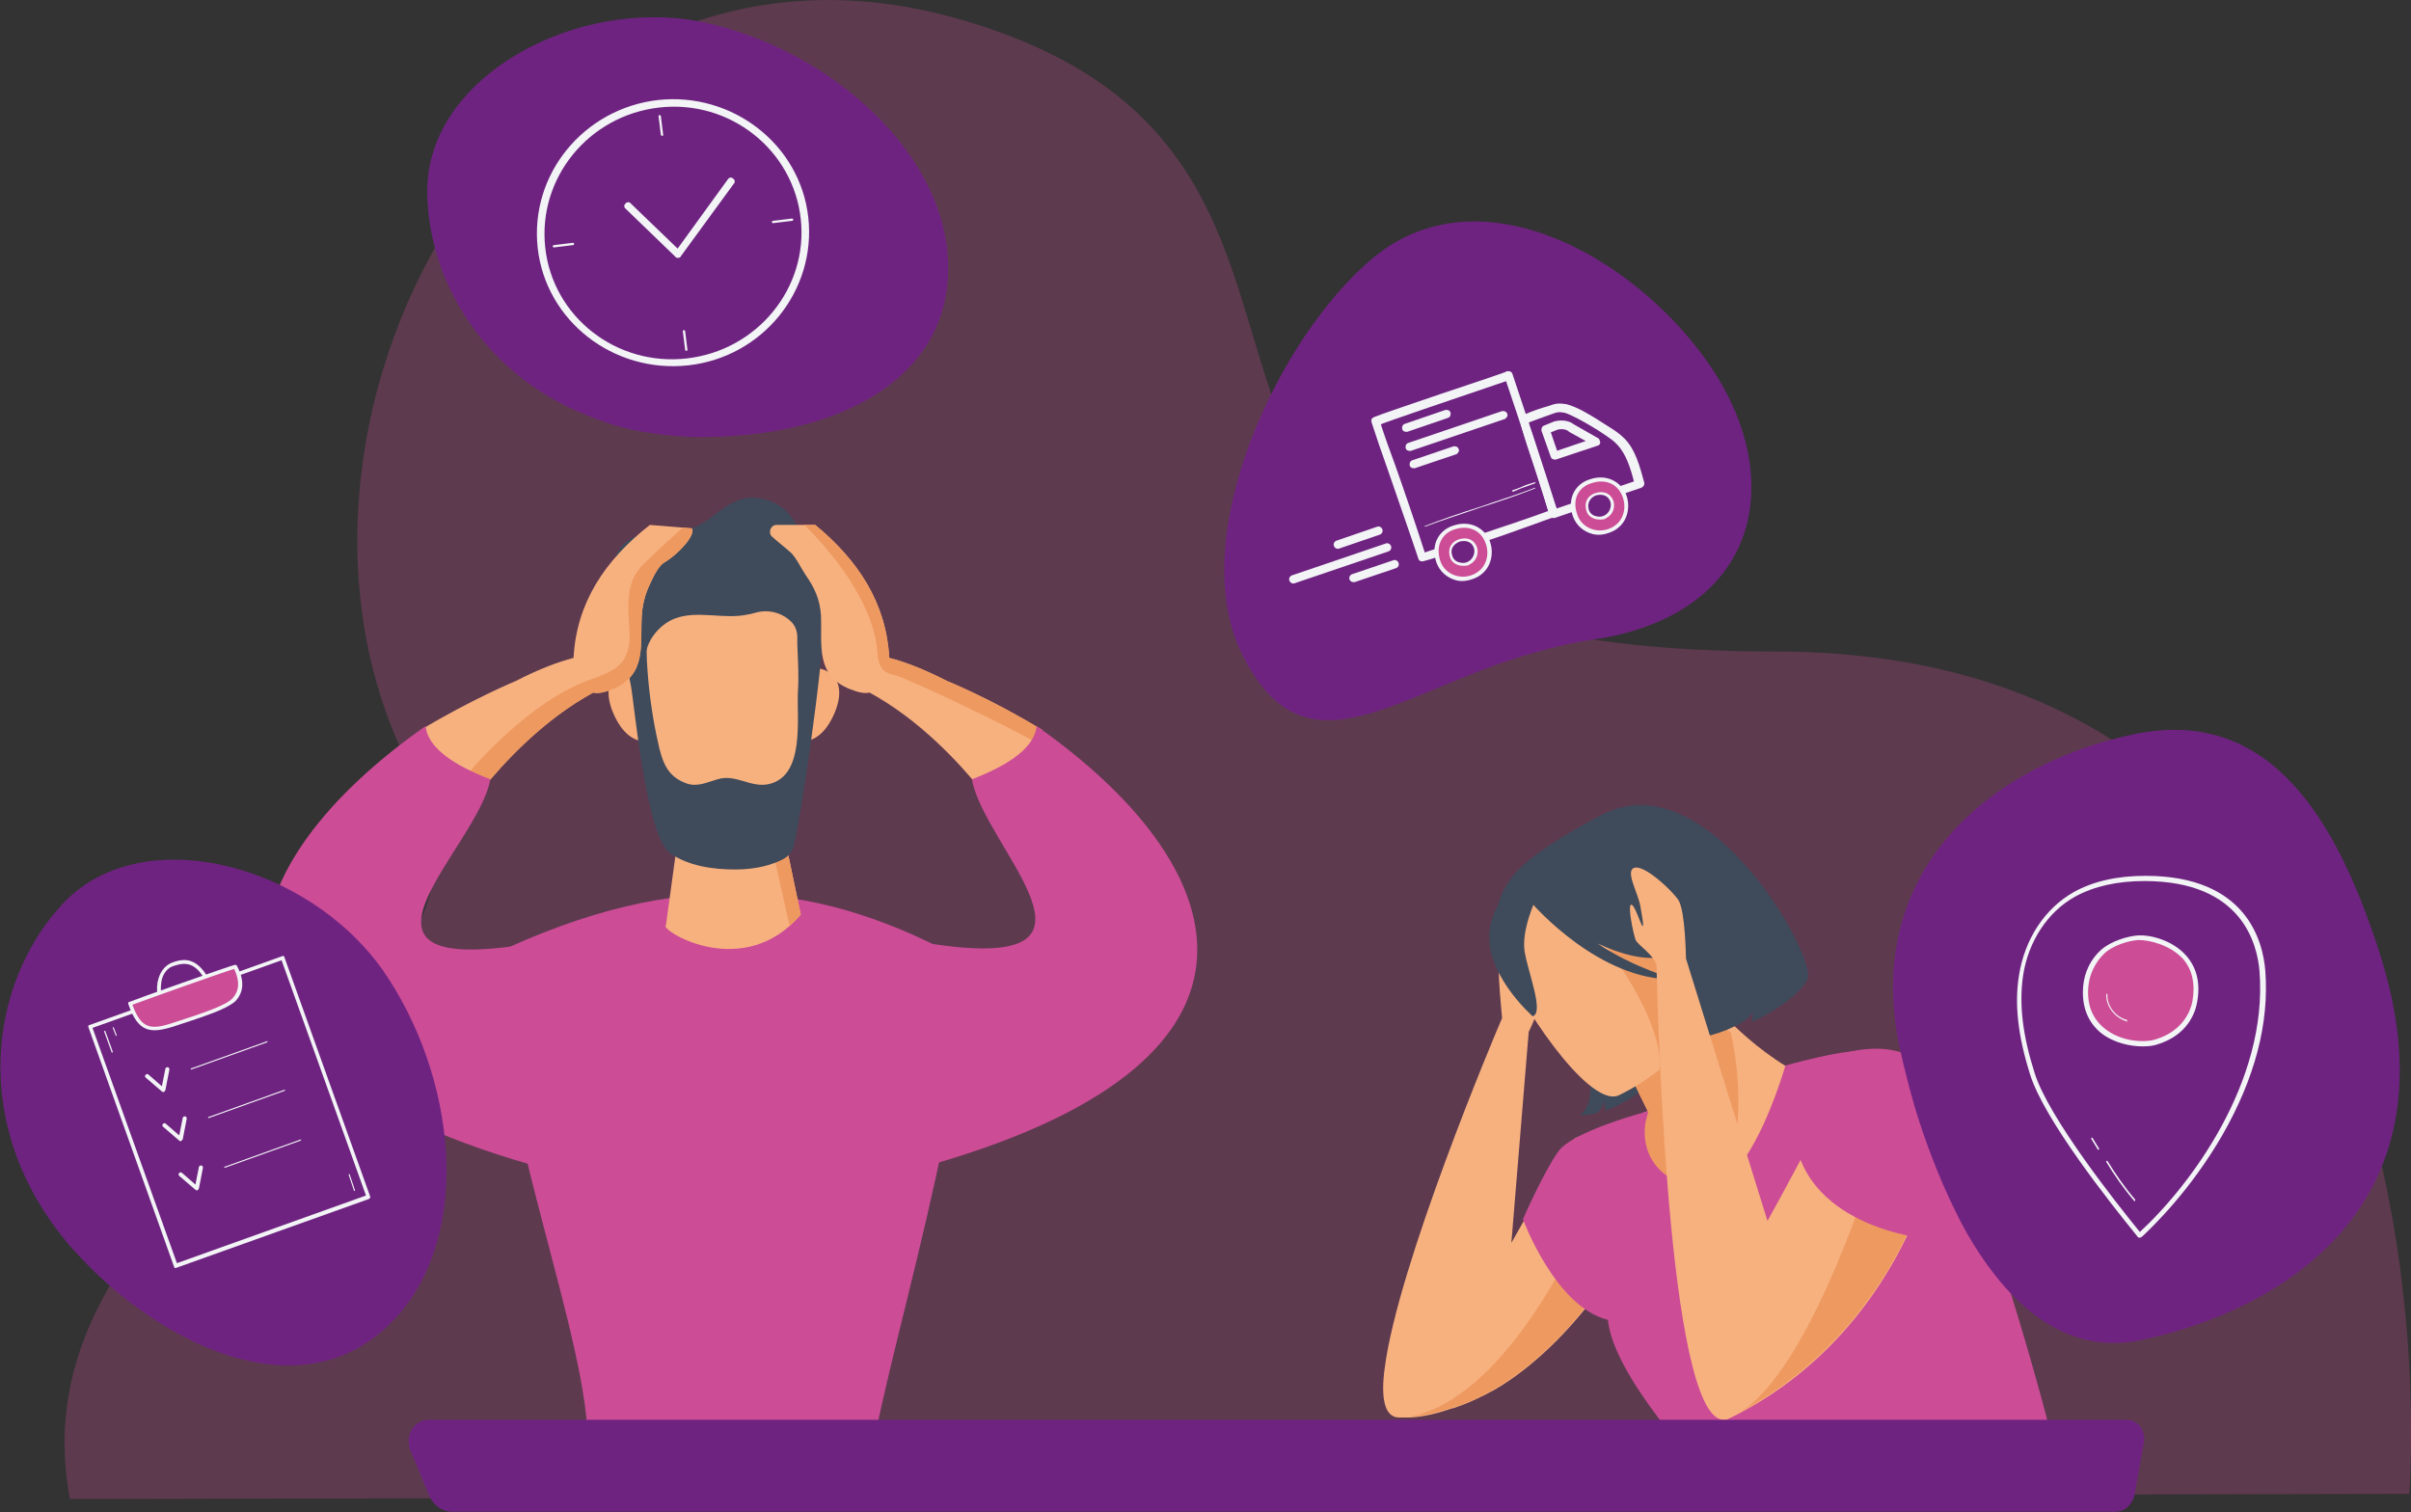 <?xml version="1.0" encoding="utf-8"?>
<!-- Generator: Adobe Illustrator 27.0.0, SVG Export Plug-In . SVG Version: 6.00 Build 0)  -->
<svg version="1.1" id="Calque_1" xmlns="http://www.w3.org/2000/svg" xmlns:xlink="http://www.w3.org/1999/xlink" x="0px" y="0px"
	 viewBox="0 0 417 261.6" style="enable-background:new 0 0 417 261.6;" xml:space="preserve">
<rect x="0" y="0" width="417" height="261.6" fill="#333333" stroke="none"/>
<style type="text/css">
	.st0{opacity:0.28;fill:#CC4C96;}
	.st1{fill:#CC4C96;}
	.st2{fill:#F7B17F;}
	.st3{clip-path:url(#SVGID_00000145024893279641240560000002441699082658196914_);fill:#EE9960;}
	.st4{fill:#F7AE7B;}
	.st5{fill:#3F4A5B;}
	.st6{clip-path:url(#SVGID_00000053509122164293653640000001390499428229125011_);fill:#EE9960;}
	.st7{clip-path:url(#SVGID_00000124876864214795374030000012023421936723163011_);fill:#EE9960;}
	.st8{fill:#EE9960;}
	.st9{fill:#6F2381;}
	.st10{fill:#F2F4F6;}
	.st11{fill:#F2F4F6;stroke:#F2F4F6;stroke-miterlimit:10;}
</style>
<g>
	<path class="st0" d="M416.7,258.4c0,0,11.9-145.7-109.7-145.7c-131.4,0-54.7-85-141.5-109.5C88.7-18.5,39.8,75.4,71.7,134.3
		c23,42.4-70.8,66-59.6,125L416.7,258.4z"/>
	<g>
		<g>
			<path class="st1" d="M84.9,165.3c2.7,35.1,19.4,72.7,16.4,88.7c20.1,10.2,50.1,3.1,50.1,3.1c-4.8-1.6,13.8-53.8,16.4-90.4
				C142,152.2,117.9,149.5,84.9,165.3z"/>
			<g>
				<path class="st2" d="M119,132.1l-3.8,27.8c0,0.1,0,0.1-0.1,0.2c-0.5,1.1,13.6,9.6,23.4-1.9l-5.6-26.7L119,132.1z"/>
				<g>
					<defs>
						<path id="SVGID_1_" d="M119,132.1l-3.8,27.8c0,0.1,0,0.1-0.1,0.2c-0.5,1.1,13.6,9.6,23.4-1.9l-5.6-26.7L119,132.1z"/>
					</defs>
					<clipPath id="SVGID_00000147202542232026908180000015469486087629866651_">
						<use xlink:href="#SVGID_1_"  style="overflow:visible;"/>
					</clipPath>
					<polygon style="clip-path:url(#SVGID_00000147202542232026908180000015469486087629866651_);fill:#EE9960;" points="
						133.5,146.5 137,162.1 142,159.4 139.7,149.4 136.7,143.1 					"/>
				</g>
				<path class="st4" d="M114.7,127.4c0,0,1.2-9.9-2.7-11.4c-3.9-1.5-8.6,0.8-6,7.2C109.3,131.1,114.7,127.4,114.7,127.4z"/>
				<path class="st4" d="M135.7,127.4c0,0-1.2-9.9,2.7-11.4c3.9-1.5,8.6,0.8,6,7.2C141.1,131.1,135.7,127.4,135.7,127.4z"/>
				<path class="st2" d="M108.3,109.6c11.5-10.2,22.4-11.5,32.6,0c-0.7,20.8-1.7,40.8-15,39.4C112.1,151.5,110.4,129.7,108.3,109.6z
					"/>
				<path class="st5" d="M137.9,111.5c0-1,0-2,0-3c0-0.2,0-0.4,0.2-0.6c0.2-0.2,3.2-0.3,4.3-0.2c0.2,5.8-4.2,36.5-5.3,39.2
					c-0.5,1.3-1.9,1.9-3.2,2.4c-2.2,0.8-4.5,1.1-6.8,1.1c-3.8,0-8-0.6-11.2-2.8c-4.2-3-6.2-26.1-6.8-29.1c-0.8-3.5-0.8-7.1-0.9-10.6
					c0-0.1,0-0.2,0.1-0.3c0.1-0.1,0.2-0.2,0.3-0.2c2.3-0.6,3.4-0.4,3.3,1.8c-0.1,2.3-0.1,4.5,0.1,6.9c0.3,4.1,0.9,8.3,1.8,12.3
					c0.7,3.2,1.5,5.9,4.9,7.1c1.9,0.7,3.6-0.2,5.4-0.7c3.2-1,5.8,1.6,9,0.8c6.1-1.5,4.7-11.2,4.9-15.9
					C138.2,116.8,138,114.1,137.9,111.5z"/>
				<path class="st5" d="M132,86.3c3.7,0.9,5.5,3.3,6.7,6.7c1.1,3,4.3,5.1,4.9,8.2c0.1,0.4,0.1,0.7,0,1.1c-0.1,3.3-1,6.4-1.8,9.6
					c-0.3,1.1-0.4,1.6-1.8,1.3c-1-0.2-1.4-0.6-1.7-1.6c-0.4-1.3-0.3-2.8-1.3-3.9c-1.4-1.5-3.5-2.2-5.5-1.9c-0.7,0.1-1.4,0.4-2.2,0.5
					c-4.1,0.9-8.7-0.8-12.6,0.7c-2.3,0.9-4.3,3.1-4.9,5.5c-0.1,0.4-1.2,5.9-2.7,3.2c-1.9-3.6-2.8-8.6-3.2-12.6
					c-0.4-3.4-0.2-7.4,2.6-9.5c3.2-2.4,7.9-0.9,11.6-2.4c2.6-1,4.4-3.3,7-4.4C128.7,86,130.4,85.9,132,86.3z"/>
			</g>
			<g>
				<path class="st2" d="M119.7,91.4l-7.3-0.6c-7.8,6.1-12.7,13.5-13.2,23c-2.7,0.7-5.9,1.9-10,4c0,0-7.7,3.2-16.5,8.5
					c-0.5,6.2,5.5,9.6,10.3,10.7c4.3-5.3,11-12.5,19.6-17.2c0.8,0.2,1.9,0,3.4-0.6c5.9-2.5,4.7-7.6,5-12.7c0.1-1.7,0.5-3.4,1.2-5
					c0.6-1.3,1.6-3.6,2.7-4.2C117.4,95.8,120.3,92.6,119.7,91.4z"/>
				<g>
					<defs>
						<path id="SVGID_00000165939125088828796050000000324945040631149450_" d="M119.7,91.4l-7.3-0.6c-7.8,6.1-12.7,13.5-13.2,23
							c-2.7,0.7-5.9,1.9-10,4c0,0-7.7,3.2-16.5,8.5c-0.5,6.2,5.5,9.6,10.3,10.7c4.3-5.3,11-12.5,19.6-17.2c0.8,0.2,1.9,0,3.4-0.6
							c5.9-2.5,4.7-7.6,5-12.7c0.1-1.7,0.5-3.4,1.2-5c0.6-1.3,1.6-3.6,2.7-4.2C117.4,95.8,120.3,92.6,119.7,91.4z"/>
					</defs>
					<clipPath id="SVGID_00000069357698163506643930000018389475332488077974_">
						<use xlink:href="#SVGID_00000165939125088828796050000000324945040631149450_"  style="overflow:visible;"/>
					</clipPath>
					<path style="clip-path:url(#SVGID_00000069357698163506643930000018389475332488077974_);fill:#EE9960;" d="M80.7,134.1
						c0,0,9.7-12,20.7-16.3c5-1.7,6.7-2.7,7.4-6.2c0.6-3.3-1.7-9.8,2.3-13.8c4-4,8.7-8,8.7-8h4.7l-6.3,15l-7.2,24.9L91,141.1
						L80.7,134.1z"/>
				</g>
				<path class="st1" d="M73.6,125.6c0.4,3.7,4.7,6.7,11.2,9.2c-2,11.7-28.9,33.8,5.2,28.7c10.7,7,5.2,22.3,1.6,37.9
					C27.3,182.8,40.1,149.1,73.6,125.6z"/>
			</g>
			<g>
				<path class="st2" d="M180.3,126.3c-8.8-5.4-16.5-8.5-16.5-8.5c-4.1-2.1-7.3-3.3-10-4c-0.5-9.5-5.4-16.9-12.8-23h-6.7
					c-1,0-1.5,1.3-0.8,2c1.1,1,2.3,1.9,3.4,2.9c1,1.1,1.6,2.5,2.4,3.7c1.6,2.3,2.5,4.2,2.7,7.1c0.2,5.1-1,10.3,5,12.7
					c1.5,0.6,2.6,0.8,3.4,0.6c8.6,4.7,15.3,11.9,19.6,17.2C174.9,135.9,180.8,132.5,180.3,126.3z"/>
				<g>
					<defs>
						<path id="SVGID_00000034791380243847090780000011524521875082336427_" d="M180.3,126.3c-8.8-5.4-16.5-8.5-16.5-8.5
							c-4.1-2.1-7.3-3.3-10-4c-0.5-9.5-5.4-16.9-12.8-23h-6.7c-1,0-1.5,1.3-0.8,2c1.1,1,2.3,1.9,3.4,2.9c1,1.1,1.6,2.5,2.4,3.7
							c1.6,2.3,2.5,4.2,2.7,7.1c0.2,5.1-1,10.3,5,12.7c1.5,0.6,2.6,0.8,3.4,0.6c8.6,4.7,15.3,11.9,19.6,17.2
							C174.9,135.9,180.8,132.5,180.3,126.3z"/>
					</defs>
					<clipPath id="SVGID_00000009571102625922665560000017896677584810097296_">
						<use xlink:href="#SVGID_00000034791380243847090780000011524521875082336427_"  style="overflow:visible;"/>
					</clipPath>
					<path style="clip-path:url(#SVGID_00000009571102625922665560000017896677584810097296_);fill:#EE9960;" d="M138.4,90.1
						c0,0,13,11.8,13.4,23.4c0.3,2.2,1.3,3,3,3.3c1.7,0.3,22.2,10,25.8,12.5c4.5-3,5.9-7.8,5.9-7.8L160,105.7l-13.7-18L138.4,90.1z"
						/>
				</g>
				<path class="st1" d="M179.3,125.6c-0.4,3.7-4.7,6.7-11.2,9.2c2,11.7,27.4,33.6-6.7,28.5c-10.7,7-3.7,22.5-0.1,38.1
					C225.7,182.8,212.9,149.2,179.3,125.6z"/>
			</g>
		</g>
		<g>
			<path class="st2" d="M272.6,196.8c-1.4,0.5-6.1,9.2-11.2,18.2l3-36.5c0,0,2-4,2-5.9c0-1.8,2.4-16.3,1.2-16.8
				c-1.2-0.4-7.6,6.5-8.3,9.6c-0.4,1.9,0.5,10.7,0.5,10.7l0,0c-1.4,3.2-18,42.7-20.3,60.5c-0.7,5.1-0.1,8.5,2.4,8.6
				c0.6,0,1.3,0,1.9,0c2.5-0.1,5.1-0.8,7.4-1.6c0,0,0,0,0.1,0c2.5-0.8,4.8-1.9,7-3.1c0.1,0,0.1-0.1,0.2-0.1c0.6-0.4,1-0.6,1-0.6l0,0
				c7.2-4.5,13.1-11.1,17.2-16.7c4.4-6,6.8-10.9,6.8-10.9C287.4,197.9,277.1,195,272.6,196.8z"/>
			<path class="st5" d="M286,164.9c0,0,11.1,2,7.3,14.7c0,0,8.5-1.6,9.9-4.6c0,0,0,1.1-0.2,1.8c0,0,7.7-3.5,9.6-7.4
				c1.9-3.9-19.3-41.5-38.1-26.7c0,0-18.4,7.5-6.5,27.2c11.9,19.7,5.2,23,5.2,23s2.3,0,3.2-0.5c0,0,1.1-1.2,1-2c0,0,0.3,1.3,0.2,1.8
				c0,0,7.6-2.9,9.8-7.5C289.6,180.3,289.2,168.7,286,164.9z"/>
			<path class="st2" d="M309.5,189c0.7,5.5,0.6,14.2-5.8,15.9c-4,1-6.9,2.7-9.2,3.8c-3.2,1.5-5.2,2.1-7.7-1.5
				c-4.3-6.1-2.6-14.7-2.6-14.7l0.8-0.3c-2-3.9-3.8-7.9-4.6-10.6l14.4-7.4l1.4-0.7c0,0,1.3,1.6,3.6,3.8c3,2.9,7.6,6.7,12.9,9.2
				L309.5,189z"/>
			<path class="st8" d="M297.1,206.8l-2.6,1.9c-3.2,1.5-5.2,2.1-7.7-1.5c-4.3-6.1-2.6-14.7-2.6-14.7l0.8-0.3
				c-2-3.9-3.8-7.9-4.6-10.6l14.4-7.4c0.8,0.9,2.4,2.5,4.6,4.5C300.8,185.4,302.1,197.2,297.1,206.8z"/>
			<path class="st5" d="M292.9,174.5c0,0,2.7-8.9,2-15.7c-0.5-4.9-1-25.3-17.6-18c0,0-11.5,5.8-15.3,10.3c-3,3.6-6.9,10.5,3.3,23.8
				l3,4.6L292.9,174.5z"/>
			<path class="st2" d="M286,185.8c-3.2,2.4-6.1,3.7-6.1,3.7c-5.4,2.2-18.2-17.7-19.3-22.4c-1.1-4.7-0.9-10.7,12.3-16.4
				c9.3-4,12.8-0.4,16.3,6.5c1.5,2.9,2.9,6.3,4.7,10.1C297.9,175.2,291.4,181.9,286,185.8z"/>
			<path class="st8" d="M287,185.1c1.1-9.5-12.1-25.3-12.1-25.3s7.8-1.4,14.3-2.5c1.5,2.9,2.9,6.3,4.7,10.1
				C297.9,175.2,292.4,181.2,287,185.1z"/>
			<path class="st5" d="M265.6,155.6c0,0-2.5,5.3-1.9,9c0.6,3.7,3.4,10.5,1.4,11.2c0,0-9.1-7.9-7.3-15.9
				C259.8,151.4,265.6,155.6,265.6,155.6z"/>
			<path class="st5" d="M263.6,155c0,0,0.5,0.4,1.4,1.1c0,0.2,0.1,0.3,0.1,0.3s11.6,13.4,24.7,13c0,0-7.1-1.9-13.5-6.2
				c3.9,1.8,8,3,11.5,2.3c2.9-0.3,9,10.5,1.5,14.7c0,0,10.8-0.7,13.9-5.3c0,0,0,1.1-0.2,1.8c0,0,7.7-3.5,9.6-7.4
				C314.6,165.5,283.2,132.1,263.6,155z"/>
			<path class="st8" d="M276.6,223c-4.1,5.6-9.9,12.2-17.2,16.7l0,0c0,0-0.4,0.2-1,0.6c-0.1,0-0.1,0.1-0.2,0.1
				c-2.2,1.3-4.6,2.4-7,3.1c0,0,0,0-0.1,0c-2.3,0.8-4.9,1.4-7.4,1.6c2.1-0.4,4.2-1.2,6.2-2.3c3.7-2.1,7-5.1,9.9-8.4
				c6.5-7.4,10.5-15.7,10.8-15.8L276.6,223z"/>
			<path class="st1" d="M337.1,195C337.1,195,337.1,195,337.1,195c-0.6-1.2-1.2-2.3-1.8-3.3c-2.6-4.5-5.3-7.8-8-9.3c0,0,0,0,0,0
				c0,0,0,0,0,0c-1.5-0.8-4.1-0.9-7.4-0.5c0,0,0,0,0,0c-3.2,0.4-7,1.3-11.1,2.4c0,0,0,0,0,0c0,0,0,0,0,0s-2.6,9.2-6.6,15.4
				c-1.1,1.8-2.4,3.3-3.8,4.3c-1,0.8-2.1,1.2-3.2,1.2c-2.8,0.1-5.2-0.6-7-1.9c-2.8-2-4.2-5.3-3.6-9.2l0,0l0.5-1.9c0,0,0,0,0,0v0l0,0
				l0,0v0c0,0,0,0,0,0v0c-0.4,0.1-13.2,3.5-15.6,7c-2.5,3.5-6.1,11.7-6.1,11.7s5.6,15.2,14.7,17.4c0,0,0,0,0,0
				c0.4,4.5,4,10.7,8.6,16.8c1.8,2.3,3.7,4.7,5.6,6.9c13.7-1.1,29.3,3,42.9-0.6c6.4-1.7,13.8-0.3,19.7-2.7
				C350.9,233.1,343,206.5,337.1,195z"/>
			<path class="st2" d="M322,182.8c-1.9,0.8-9.3,15.8-16.3,28.4l-14.1-45.4c0,0-0.1-8.2-1.3-10.1c-1.3-1.9-5.9-6.1-7.6-5.6
				c-1.7,0.5,0.6,4.3,1,6.6c0.4,2.3,0.6,3.4,0.4,3.5c-0.2,0.1-1.4-3.9-2-3.7c-0.6,0.2,0.4,5.1,0.8,6.1c0.4,0.9,3.2,2.6,3.6,4.4
				c0.3,11.8,2.3,81.7,12.3,78.5c0.1,0,0.1-0.1,0.2-0.1c0.6-0.3,1.2-0.6,1.8-0.9c0,0,0,0,0,0c0,0,0,0,0,0
				c21.4-11.3,29.8-31,32.6-39.5c0.8-2.5,1.1-4,1.1-4C338.9,183.9,327.2,180.7,322,182.8z"/>
			<path class="st8" d="M333.3,204.9c-2.7,8.4-11.2,28.1-32.6,39.5c11.6-6.5,22-39,22-39L333.3,204.9z"/>
			<path class="st1" d="M319,182.2c0,0,12-4,16.4,5.9c4.4,9.9-0.4,26.4-0.4,26.4s-21.1-1.2-24.4-16.6L319,182.2z"/>
		</g>
		<path class="st9" d="M370.8,249.5c0.2-1-0.1-1.9-0.6-2.7c-0.6-0.7-1.4-1.2-2.2-1.2H74c-1.1,0-2.2,0.7-2.8,1.7
			c-0.6,1.1-0.7,2.4-0.2,3.6l3.2,7.7c0.7,1.8,2.3,2.9,4,2.9h287.7c1.6,0,3-1.3,3.3-3.1L370.8,249.5z"/>
		<path class="st9" d="M370.3,231.8c-11.8,2.5-21-4.5-27.9-14.9c-1.6-2.4-3-4.9-4.3-7.6c-2.8-5.7-5.1-11.8-6.9-17.7
			c-1-3.5-1.9-7-2.6-10.2c-1.5-6.9-1.5-13.2-0.4-18.8c4-20.1,22.4-31.7,40.9-35.6c23.6-4.9,35,15,42.2,37
			C426.1,208.7,393.9,226.9,370.3,231.8z"/>
		<path class="st9" d="M282.2,109.2c-2,0.6-4.3,1.1-6.6,1.4c-5.9,0.9-11.3,2.5-16.3,4.2c-20.7,7.4-34.4,18.4-44.4-1.5
			c-10.2-20.3,6.3-55.2,22.6-68.7c19.2-15.9,47.3,1.1,59.4,20.4C307.9,82.7,304.3,102.7,282.2,109.2z"/>
		<path class="st9" d="M68.4,228c-11.8,12.9-29.6,9.3-44.9-2c-0.1-0.1-0.2-0.2-0.3-0.2c-0.9-0.7-1.9-1.4-2.8-2.2l0,0
			c-1.1-0.9-2.1-1.8-3.2-2.8c-0.1-0.1-0.1-0.1-0.2-0.2c-1.8-1.7-3.5-3.5-5-5.2c-17.6-20.7-13.7-45.5-1.3-58.9
			c13.5-14.7,42.3-7.3,55.5,11.3C78.9,186.1,81.9,213.4,68.4,228z"/>
		<path class="st9" d="M164,46.4c0,17.5-15.7,26.9-34.7,28.8c-2.4,0.2-4.9,0.4-7.4,0.4c-0.5,0-0.9,0-1.4,0c0,0,0,0-0.1,0
			c-0.7,0-1.3,0-2-0.1c-2.7-0.1-5.3-0.5-7.7-0.9c-2.1-0.4-4.2-0.9-6.1-1.6c-0.6-0.2-1.1-0.4-1.6-0.6c-19.2-6.9-29.1-24-29.1-39.4
			c0-19.8,26-33.8,48-29.1C143.5,8.6,164,26.6,164,46.4z"/>
		<g>
			<g>
				<path class="st10" d="M119,63.2c-12.9,1.4-24.6-7.7-26-20.3c-1.4-12.7,7.9-24.1,20.8-25.6c12.9-1.4,24.6,7.7,26,20.3
					C141.2,50.3,131.9,61.8,119,63.2z M114,18.6C101.8,20,93,30.8,94.3,42.8c1.3,12,12.3,20.6,24.5,19.2c12.2-1.4,21-12.2,19.7-24.1
					C137.2,25.9,126.2,17.2,114,18.6z"/>
			</g>
			<g>
				<path class="st10" d="M117.3,44.6C117.3,44.6,117.3,44.6,117.3,44.6c-0.2,0-0.4,0-0.5-0.2l-8.6-8.3c-0.3-0.2-0.3-0.7,0-0.9
					c0.2-0.3,0.7-0.3,0.9,0l8.1,7.8l8.7-12c0.2-0.3,0.6-0.4,0.9-0.1c0.3,0.2,0.4,0.6,0.1,0.9l-9.2,12.6
					C117.7,44.5,117.5,44.6,117.3,44.6z"/>
			</g>
			<g>
				<g>
					<g>
						<path class="st10" d="M114.5,23.5c-0.1,0-0.2-0.1-0.2-0.2l-0.4-3.2c0-0.1,0.1-0.2,0.2-0.2c0.1,0,0.2,0.1,0.2,0.2l0.4,3.2
							C114.7,23.4,114.7,23.5,114.5,23.5z"/>
					</g>
					<g>
						<path class="st10" d="M118.7,60.7c-0.1,0-0.2-0.1-0.2-0.2l-0.4-3.2c0-0.1,0.1-0.2,0.2-0.2c0.1,0,0.2,0.1,0.2,0.2l0.4,3.2
							C118.9,60.6,118.8,60.7,118.7,60.7z"/>
					</g>
				</g>
				<g>
					<g>
						<path class="st10" d="M137,38.2l-3.3,0.4c-0.1,0-0.2-0.1-0.2-0.2c0-0.1,0.1-0.2,0.2-0.2l3.3-0.4c0.1,0,0.2,0.1,0.2,0.2
							C137.2,38.1,137.1,38.2,137,38.2z"/>
					</g>
					<g>
						<path class="st10" d="M99.1,42.4l-3.3,0.4c-0.1,0-0.2-0.1-0.2-0.2c0-0.1,0.1-0.2,0.2-0.2l3.3-0.4c0.1,0,0.2,0.1,0.2,0.2
							C99.3,42.3,99.2,42.4,99.1,42.4z"/>
					</g>
				</g>
			</g>
		</g>
		<g>
			<g>
				<g>
					<path class="st11" d="M260.1,72C260.1,72,260.1,72,260.1,72l-16.2,5.5c-0.1,0-0.3,0-0.3-0.1c0-0.1,0-0.3,0.1-0.3c0,0,0,0,0,0
						l16.2-5.5c0.1,0,0.3,0,0.3,0.1C260.3,71.8,260.2,71.9,260.1,72z"/>
				</g>
				<g>
					<path class="st11" d="M243.3,74.2c-0.1,0-0.3,0-0.3-0.1c0-0.1,0-0.3,0.1-0.3l7-2.4c0,0,0,0,0,0c0.1,0,0.3,0,0.3,0.1
						c0,0.1,0,0.3-0.1,0.3L243.3,74.2C243.3,74.2,243.3,74.2,243.3,74.2z"/>
				</g>
				<g>
					<path class="st11" d="M251.7,78.1C251.7,78.1,251.7,78.1,251.7,78.1l-7.1,2.4c-0.1,0-0.3,0-0.3-0.1c0-0.1,0-0.3,0.1-0.3
						c0,0,0,0,0,0l7.1-2.4c0.1,0,0.3,0,0.3,0.1C251.9,77.9,251.8,78,251.7,78.1z"/>
				</g>
			</g>
			<g>
				<g>
					<g>
						<path class="st11" d="M223.8,100.4C223.8,100.4,223.8,100.4,223.8,100.4l16.2-5.5c0.1,0,0.2-0.2,0.1-0.3
							c0-0.1-0.2-0.2-0.3-0.1c0,0,0,0,0,0l-16.2,5.5c-0.1,0-0.2,0.2-0.1,0.3C223.5,100.4,223.7,100.5,223.8,100.4z"/>
					</g>
					<g>
						<path class="st11" d="M238.5,92c0.1,0,0.2-0.2,0.1-0.3c0-0.1-0.2-0.2-0.3-0.1l-7,2.4c0,0,0,0,0,0c-0.1,0-0.2,0.2-0.1,0.3
							c0,0.1,0.2,0.2,0.3,0.1L238.5,92C238.5,92,238.5,92,238.5,92z"/>
					</g>
					<g>
						<path class="st11" d="M234.2,100.2C234.2,100.2,234.2,100.2,234.2,100.2l7.1-2.4c0.1,0,0.2-0.2,0.1-0.3c0-0.1-0.2-0.2-0.3-0.1
							c0,0,0,0,0,0l-7.1,2.4c-0.1,0-0.2,0.2-0.1,0.3C233.9,100.2,234.1,100.2,234.2,100.2z"/>
					</g>
				</g>
				<g>
					<path class="st11" d="M275.6,91.9c-1.5-0.4-2.6-1.4-3.1-2.8c-1-3,0.6-5.1,2.6-5.7c2.3-0.8,4.4,0,5.5,1.9
						c0.9,1.8,0.6,4.1-0.8,5.4c-0.5,0.5-1.1,0.8-1.7,1C277.3,92,276.5,92.1,275.6,91.9z M273,88.9c0.4,1.2,1.5,2.2,2.8,2.5
						c1.3,0.3,2.7-0.1,3.7-1c1.2-1.2,1.5-3.3,0.7-4.9c-0.9-1.8-2.8-2.4-4.9-1.7C273.6,84.4,272,86,273,88.9z"/>
					<path class="st11" d="M240.4,80.8c-1-2.8-1.9-5.4-2.7-7.9c0-0.1,0-0.2,0-0.2c0.1-0.1,0.2-0.2,11.7-4.1
						c5.7-1.9,11.4-3.8,11.4-3.9c0.1,0,0.3,0,0.3,0.1c2.6,7.8,5.4,16.1,7.8,23.8c0,0.1,0,0.2-0.1,0.3c-2.5,0.9-5.8,2.1-9.2,3.3
						c-1.4,0.5-2.8,0.9-4.1,1.4l-0.2-0.4c4.5-1.5,9.6-3.2,13.1-4.5c-2.3-7.6-5-15.7-7.6-23.4c-8.5,2.9-21,7.1-22.6,7.8
						c0.8,2.5,1.7,5,2.7,7.7c1.8,5.1,3.6,10.4,5.2,15.4c0.5-0.2,1.8-0.6,3.7-1.2l0.2-0.1l0.2,0.4l0,0c-2.4,0.8-4,1.3-4.1,1.3
						c-0.1,0-0.1,0-0.2,0c-0.1,0-0.1-0.1-0.1-0.1C244.1,91.4,242.2,86.1,240.4,80.8z"/>
					<path class="st11" d="M265.9,80.8c-1-2.9-1.9-5.7-2.2-6.9c-0.3-0.9-0.2-1.5,0.1-1.7c0,0,0,0,0,0c1.3-0.6,2.8-1.1,4.2-1.5
						c1.1-0.4,1.5-0.5,2.8-0.3c0.8,0.2,1.7,0.6,2.5,1c1.7,0.9,3.4,2,5.1,3.1c0.8,0.5,1.5,1,2.2,1.7c1.8,1.8,2.5,4.5,3.3,7.4
						c0,0.1,0,0.2-0.2,0.3l-4.7,1.6l-0.2-0.4l4.4-1.5c-0.7-2.8-1.5-5.3-3.1-7c-0.6-0.7-1.4-1.2-2.1-1.7c-1.6-1.1-3.3-2.1-5-3
						c-0.8-0.4-1.6-0.8-2.3-1c-1.2-0.2-1.5-0.1-2.6,0.3c-1.4,0.5-2.8,1-4.1,1.5c-0.2,0.1-0.1,0.6,0.1,1.2c0.4,1.2,1.3,3.9,2.2,6.9
						c1,3.2,2.1,6.5,2.6,7.8l4.4-1.5l0.2,0.4l-4.7,1.6c0,0,0,0,0,0c-0.1,0-0.1,0-0.2,0c-0.1,0-0.1-0.1-0.1-0.1
						C268.1,87.6,267,84.1,265.9,80.8z"/>
					<g>
						<path class="st1" d="M272.8,89c0.9,2.8,4.6,3.7,6.9,1.6c1.4-1.3,1.6-3.5,0.7-5.2c-0.9-1.8-2.9-2.6-5.2-1.8
							C273.2,84.2,271.8,86.2,272.8,89z M274.6,88.3c-0.5-1.4,0.3-2.4,1.3-2.8c1.2-0.4,2.2,0,2.7,0.9c0.4,0.8,0.3,1.9-0.4,2.6
							C277,90.1,275.1,89.7,274.6,88.3z"/>
						<path class="st10" d="M276,89.8c-0.8-0.2-1.4-0.7-1.6-1.4c-0.5-1.6,0.3-2.7,1.5-3.1c1.3-0.4,2.4-0.1,3,1
							c0.5,0.9,0.3,2.2-0.5,2.9c-0.3,0.3-0.6,0.4-0.9,0.6C277,89.9,276.5,89.9,276,89.8z M274.8,88.2c0.2,0.6,0.7,1,1.3,1.1
							c0.7,0.2,1.4,0,1.9-0.5c0.6-0.6,0.8-1.6,0.4-2.3c-0.4-0.8-1.3-1.1-2.4-0.8C275.2,86,274.4,86.9,274.8,88.2z"/>
					</g>
					<g>
						<path class="st11" d="M276.2,76.6l-7.2,2.4c-0.1,0-0.3,0-0.3-0.1l-1.6-4.5c0-0.1,0-0.3,0.1-0.3l1.7-0.7c0,0,0,0,0,0
							c1-0.3,2.3-0.2,3,0.4l4.2,2.4c0.1,0,0.1,0.1,0.1,0.2C276.3,76.5,276.3,76.6,276.2,76.6C276.2,76.6,276.2,76.6,276.2,76.6z
							 M269.1,73.9l-1.5,0.6l1.4,4.1l6.5-2.2l-3.8-2.1c0,0,0,0,0,0C271.1,73.7,269.9,73.6,269.1,73.9
							C269.1,73.9,269.1,73.9,269.1,73.9z"/>
					</g>
					<path class="st11" d="M252,99.9c-1.5-0.4-2.6-1.4-3.1-2.8c-1-3,0.6-5.1,2.6-5.7c2.3-0.8,4.4,0,5.5,1.9c0.9,1.8,0.6,4.1-0.8,5.4
						c-0.5,0.5-1.1,0.8-1.7,1C253.7,100,252.8,100.1,252,99.9z M249.3,96.9c0.4,1.2,1.5,2.2,2.8,2.5c1.3,0.3,2.7-0.1,3.7-1
						c1.2-1.2,1.5-3.3,0.7-4.9c-0.9-1.8-2.8-2.4-4.9-1.7C250,92.4,248.4,94,249.3,96.9z"/>
					<g>
						<path class="st1" d="M249.1,97c0.9,2.8,4.6,3.7,6.9,1.6c1.4-1.3,1.6-3.5,0.7-5.2c-0.9-1.8-2.9-2.6-5.2-1.8
							C249.6,92.2,248.2,94.2,249.1,97z M251,96.3c-0.5-1.4,0.3-2.4,1.3-2.8c1.2-0.4,2.2,0,2.7,0.9c0.4,0.8,0.3,1.9-0.4,2.6
							C253.4,98.1,251.5,97.7,251,96.3z"/>
						<path class="st10" d="M252.4,97.8c-0.8-0.2-1.4-0.7-1.6-1.4c-0.5-1.6,0.3-2.7,1.5-3.1c1.3-0.4,2.4-0.1,3,1
							c0.5,0.9,0.3,2.2-0.5,2.9c-0.3,0.3-0.6,0.4-0.9,0.6C253.3,97.9,252.9,97.9,252.4,97.8z M251.2,96.2c0.2,0.6,0.7,1,1.3,1.1
							c0.7,0.2,1.4,0,1.9-0.5c0.6-0.6,0.8-1.6,0.4-2.3c-0.4-0.8-1.3-1.1-2.4-0.8C251.5,94.1,250.7,94.9,251.2,96.2z"/>
					</g>
					<g>
						<path class="st10" d="M246.5,91.1C246.5,91.1,246.5,91.1,246.5,91.1c3.1-1.2,6.4-2.2,9.5-3.3c3.2-1,6.4-2.1,9.5-3.3
							c0,0,0.1-0.1,0-0.1c0,0-0.1-0.1-0.1,0c-3.1,1.2-6.4,2.2-9.5,3.3c-3.2,1-6.4,2.1-9.5,3.3C246.4,91,246.3,91,246.5,91.1
							C246.4,91.1,246.4,91.1,246.5,91.1z"/>
					</g>
					<g>
						<path class="st10" d="M261.8,85c0.3-0.1,0.8-0.3,1.2-0.5c0.9-0.3,1.9-0.7,2.5-0.9c0,0,0.1-0.1,0.1-0.1c0,0-0.1-0.1-0.1-0.1
							c-0.7,0.2-1.7,0.5-2.5,0.9c-0.5,0.2-1,0.4-1.4,0.5c0,0-0.1,0.1-0.1,0.1c0,0,0.1,0.1,0.1,0.1C261.7,85.1,261.8,85.1,261.8,85z"
							/>
					</g>
				</g>
			</g>
		</g>
		<g>
			<g>
				<path class="st10" d="M370,214.1C370,214.1,370,214.1,370,214.1c-0.1,0-0.3-0.1-0.3-0.2l0,0c-4.8-5.9-16.2-20.3-18.6-28.1l0,0
					c-2.1-6.7-2.7-12.1-1.9-17.1c1-6.3,4.5-11.6,9.5-14.4c3.4-1.9,7.6-2.8,12.4-2.8c17.6,0,20.3,11.5,20.7,16.4
					c0.7,9.1-1.8,18.6-7.4,28.4c-5.6,9.7-12.1,15.9-13.9,17.6C370.2,214.1,370.1,214.1,370,214.1z M351.9,185.6
					c2.4,7.7,14.2,22.6,18.2,27.5c8.6-7.9,22.2-25.9,20.7-45.1c-0.4-4.7-3-15.6-19.9-15.6c-4.7,0-8.7,0.9-12,2.7
					c-4.7,2.6-8.1,7.7-9,13.7C349.2,173.7,349.8,179,351.9,185.6z"/>
			</g>
			<g>
				<path class="st1" d="M369.9,162.2c-1.7,0.1-4.5,0.8-6.2,2.4c-1.7,1.5-2.7,3.7-2.9,6c-0.8,9.3,8.7,10.7,12.1,9.7
					c5.2-1.6,6.4-5.5,6.7-7C381.2,164.4,372.9,162.1,369.9,162.2z"/>
				<path class="st10" d="M370.6,181c-2.2,0-5-0.6-7.2-2.3c-2.3-1.9-3.4-4.6-3.1-8.1c0.2-2.4,1.3-4.7,3.1-6.3
					c1.7-1.5,4.6-2.4,6.5-2.5l0,0c2-0.1,5.9,0.8,8.3,3.6c1.8,2.1,2.4,4.8,1.8,8c-0.3,1.7-1.6,5.7-7,7.3
					C372.4,180.9,371.6,181,370.6,181z M369.9,162.6L369.9,162.6c-1.7,0.1-4.4,0.9-5.9,2.3c-1.6,1.5-2.6,3.6-2.8,5.7
					c-0.3,3.2,0.7,5.6,2.8,7.3c2.8,2.3,6.9,2.5,8.8,1.9c4.9-1.5,6.1-5.1,6.4-6.6c0.5-3,0-5.4-1.6-7.3
					C375.3,163.4,371.7,162.6,369.9,162.6z"/>
			</g>
			<g>
				<path class="st10" d="M367.9,176.7C367.9,176.7,367.9,176.7,367.9,176.7c-2.1-0.6-3.7-2.6-3.6-4.7c0-0.1,0.1-0.1,0.1-0.1
					c0.1,0,0.1,0.1,0.1,0.1c-0.1,2,1.4,3.9,3.3,4.4c0.1,0,0.1,0.1,0.1,0.2C368.1,176.7,368,176.7,367.9,176.7z"/>
			</g>
			<g>
				<path class="st10" d="M369.2,207.8c0,0-0.1,0-0.1-0.1c-1.8-2.1-3.4-4.4-4.8-6.7c0-0.1,0-0.2,0-0.2c0.1,0,0.2,0,0.2,0
					c1.4,2.3,3,4.6,4.8,6.7C369.3,207.6,369.3,207.7,369.2,207.8C369.3,207.8,369.2,207.8,369.2,207.8z"/>
			</g>
			<g>
				<path class="st10" d="M362.9,198.9c0,0-0.1,0-0.1-0.1l-1.1-1.8c0-0.1,0-0.2,0-0.2c0.1,0,0.2,0,0.2,0l1.1,1.8
					C363.1,198.7,363.1,198.8,362.9,198.9C363,198.8,363,198.9,362.9,198.9z"/>
			</g>
		</g>
		<g>
			<g>
				<path class="st10" d="M28.5,175.1c-0.2,0.1-0.3,0-0.4-0.2c-0.9-1.7-1.2-4-0.7-5.6c0.4-1.4,1.3-2.4,2.4-2.8c2.4-0.9,5-0.9,7.3,5
					c0.1,0.2,0,0.4-0.2,0.4c-0.2,0.1-0.4,0-0.4-0.2c-2.2-5.6-4.4-5.3-6.5-4.6c-1,0.3-1.7,1.2-2,2.3c-0.3,1.2-0.3,3.3,0.7,5.1
					C28.7,174.8,28.7,175,28.5,175.1C28.5,175.1,28.5,175.1,28.5,175.1z"/>
			</g>
			<g>
				<path class="st10" d="M63.8,207.4l-33.3,11.9c-0.2,0.1-0.4,0-0.4-0.2l-14.8-41.4c-0.1-0.2,0-0.4,0.2-0.4l33.3-11.9
					c0.2-0.1,0.4,0,0.4,0.2L64,206.9C64.1,207.1,64,207.3,63.8,207.4z M30.6,218.5l32.7-11.7l-14.6-40.7l-32.7,11.7L30.6,218.5z"/>
			</g>
			<g>
				<g>
					<path class="st1" d="M40.6,167.2c-1.2,0.4-16.9,5.9-18.2,6.4c1.7,4.7,3.5,4.9,7.3,3.7c5.9-1.9,9.5-3.2,10.7-4.4
						C41.9,171.3,41.7,169.2,40.6,167.2z"/>
					<path class="st10" d="M35,175.9c-1.5,0.5-3.2,1.1-5.1,1.7c-3.9,1.2-6,1-7.7-3.9c-0.1-0.2,0-0.4,0.2-0.4
						c1.2-0.5,17-6.1,18.2-6.4c0.2,0,0.3,0,0.4,0.2c1.3,2.5,1.2,4.5-0.3,6.1C39.8,174,37.9,174.9,35,175.9z M22.9,173.8
						c1.5,4.1,3.1,4.4,6.8,3.2c5.6-1.8,9.4-3.1,10.5-4.3c1.2-1.3,1.3-3,0.3-5.1C38.2,168.3,25.3,172.9,22.9,173.8z"/>
				</g>
			</g>
			<g>
				<path class="st10" d="M19.4,182.1c-0.1,0-0.1,0-0.1-0.1l-1.3-3.6l0.1-0.1l0.1,0l-0.1,0l0.1,0l1.3,3.6
					C19.5,182,19.5,182,19.4,182.1C19.4,182.1,19.4,182.1,19.4,182.1z"/>
			</g>
			<g>
				<path class="st10" d="M20.1,179.2C20.1,179.2,20.1,179.2,20.1,179.2c-0.1,0-0.1,0-0.1-0.1l-0.5-1.3c0-0.1,0-0.1,0.1-0.1
					c0.1,0,0.1,0,0.1,0.1l0.5,1.3C20.1,179.1,20.1,179.2,20.1,179.2z"/>
			</g>
			<g>
				<path class="st10" d="M61.3,206C61.3,206,61.3,206,61.3,206c-0.1,0-0.1,0-0.1-0.1l-0.9-2.7c0-0.1,0-0.1,0.1-0.1
					c0.1,0,0.1,0,0.1,0.1l0.9,2.7C61.4,205.9,61.4,206,61.3,206z"/>
			</g>
			<g>
				<path class="st10" d="M28.3,188.9C28.3,188.9,28.3,188.9,28.3,188.9c-0.1,0-0.2,0-0.3-0.1l-2.8-2.4c-0.1-0.1-0.2-0.3,0-0.5
					c0.1-0.1,0.3-0.2,0.5,0l2.3,2l0.6-3c0-0.2,0.2-0.3,0.4-0.3c0.2,0,0.3,0.2,0.3,0.4l-0.7,3.6C28.4,188.8,28.4,188.9,28.3,188.9z"
					/>
			</g>
			<g>
				<path class="st10" d="M46.2,180.3L33.1,185c-0.1,0-0.1,0-0.1-0.1c0-0.1,0-0.1,0.1-0.1l13.1-4.7c0.1,0,0.1,0,0.1,0.1
					C46.2,180.2,46.2,180.3,46.2,180.3z"/>
			</g>
			<g>
				<path class="st10" d="M31.3,197.4C31.3,197.4,31.3,197.4,31.3,197.4c-0.1,0-0.2,0-0.3-0.1l-2.8-2.4c-0.1-0.1-0.2-0.3,0-0.5
					c0.1-0.1,0.3-0.2,0.5,0l2.3,2l0.6-3c0-0.2,0.2-0.3,0.4-0.3c0.2,0,0.3,0.2,0.3,0.4l-0.7,3.6C31.5,197.2,31.4,197.3,31.3,197.4z"
					/>
			</g>
			<g>
				<path class="st10" d="M49.2,188.7l-13.1,4.7c-0.1,0-0.1,0-0.1-0.1c0-0.1,0-0.1,0.1-0.1l13.1-4.7c0.1,0,0.1,0,0.1,0.1
					C49.3,188.7,49.2,188.7,49.2,188.7z"/>
			</g>
			<g>
				<path class="st10" d="M34.1,205.9C34.1,205.9,34.1,205.9,34.1,205.9c-0.1,0-0.2,0-0.3-0.1l-2.8-2.4c-0.1-0.1-0.2-0.3,0-0.5
					c0.1-0.1,0.3-0.2,0.5,0l2.3,2l0.6-3c0-0.2,0.2-0.3,0.4-0.3c0.2,0,0.3,0.2,0.3,0.4l-0.7,3.6C34.3,205.8,34.2,205.9,34.1,205.9z"
					/>
			</g>
			<g>
				<path class="st10" d="M52,197.3l-13.1,4.7c-0.1,0-0.1,0-0.1-0.1c0-0.1,0-0.1,0.1-0.1l13.1-4.7c0.1,0,0.1,0,0.1,0.1
					C52.1,197.2,52,197.2,52,197.3z"/>
			</g>
		</g>
	</g>
</g>
</svg>
